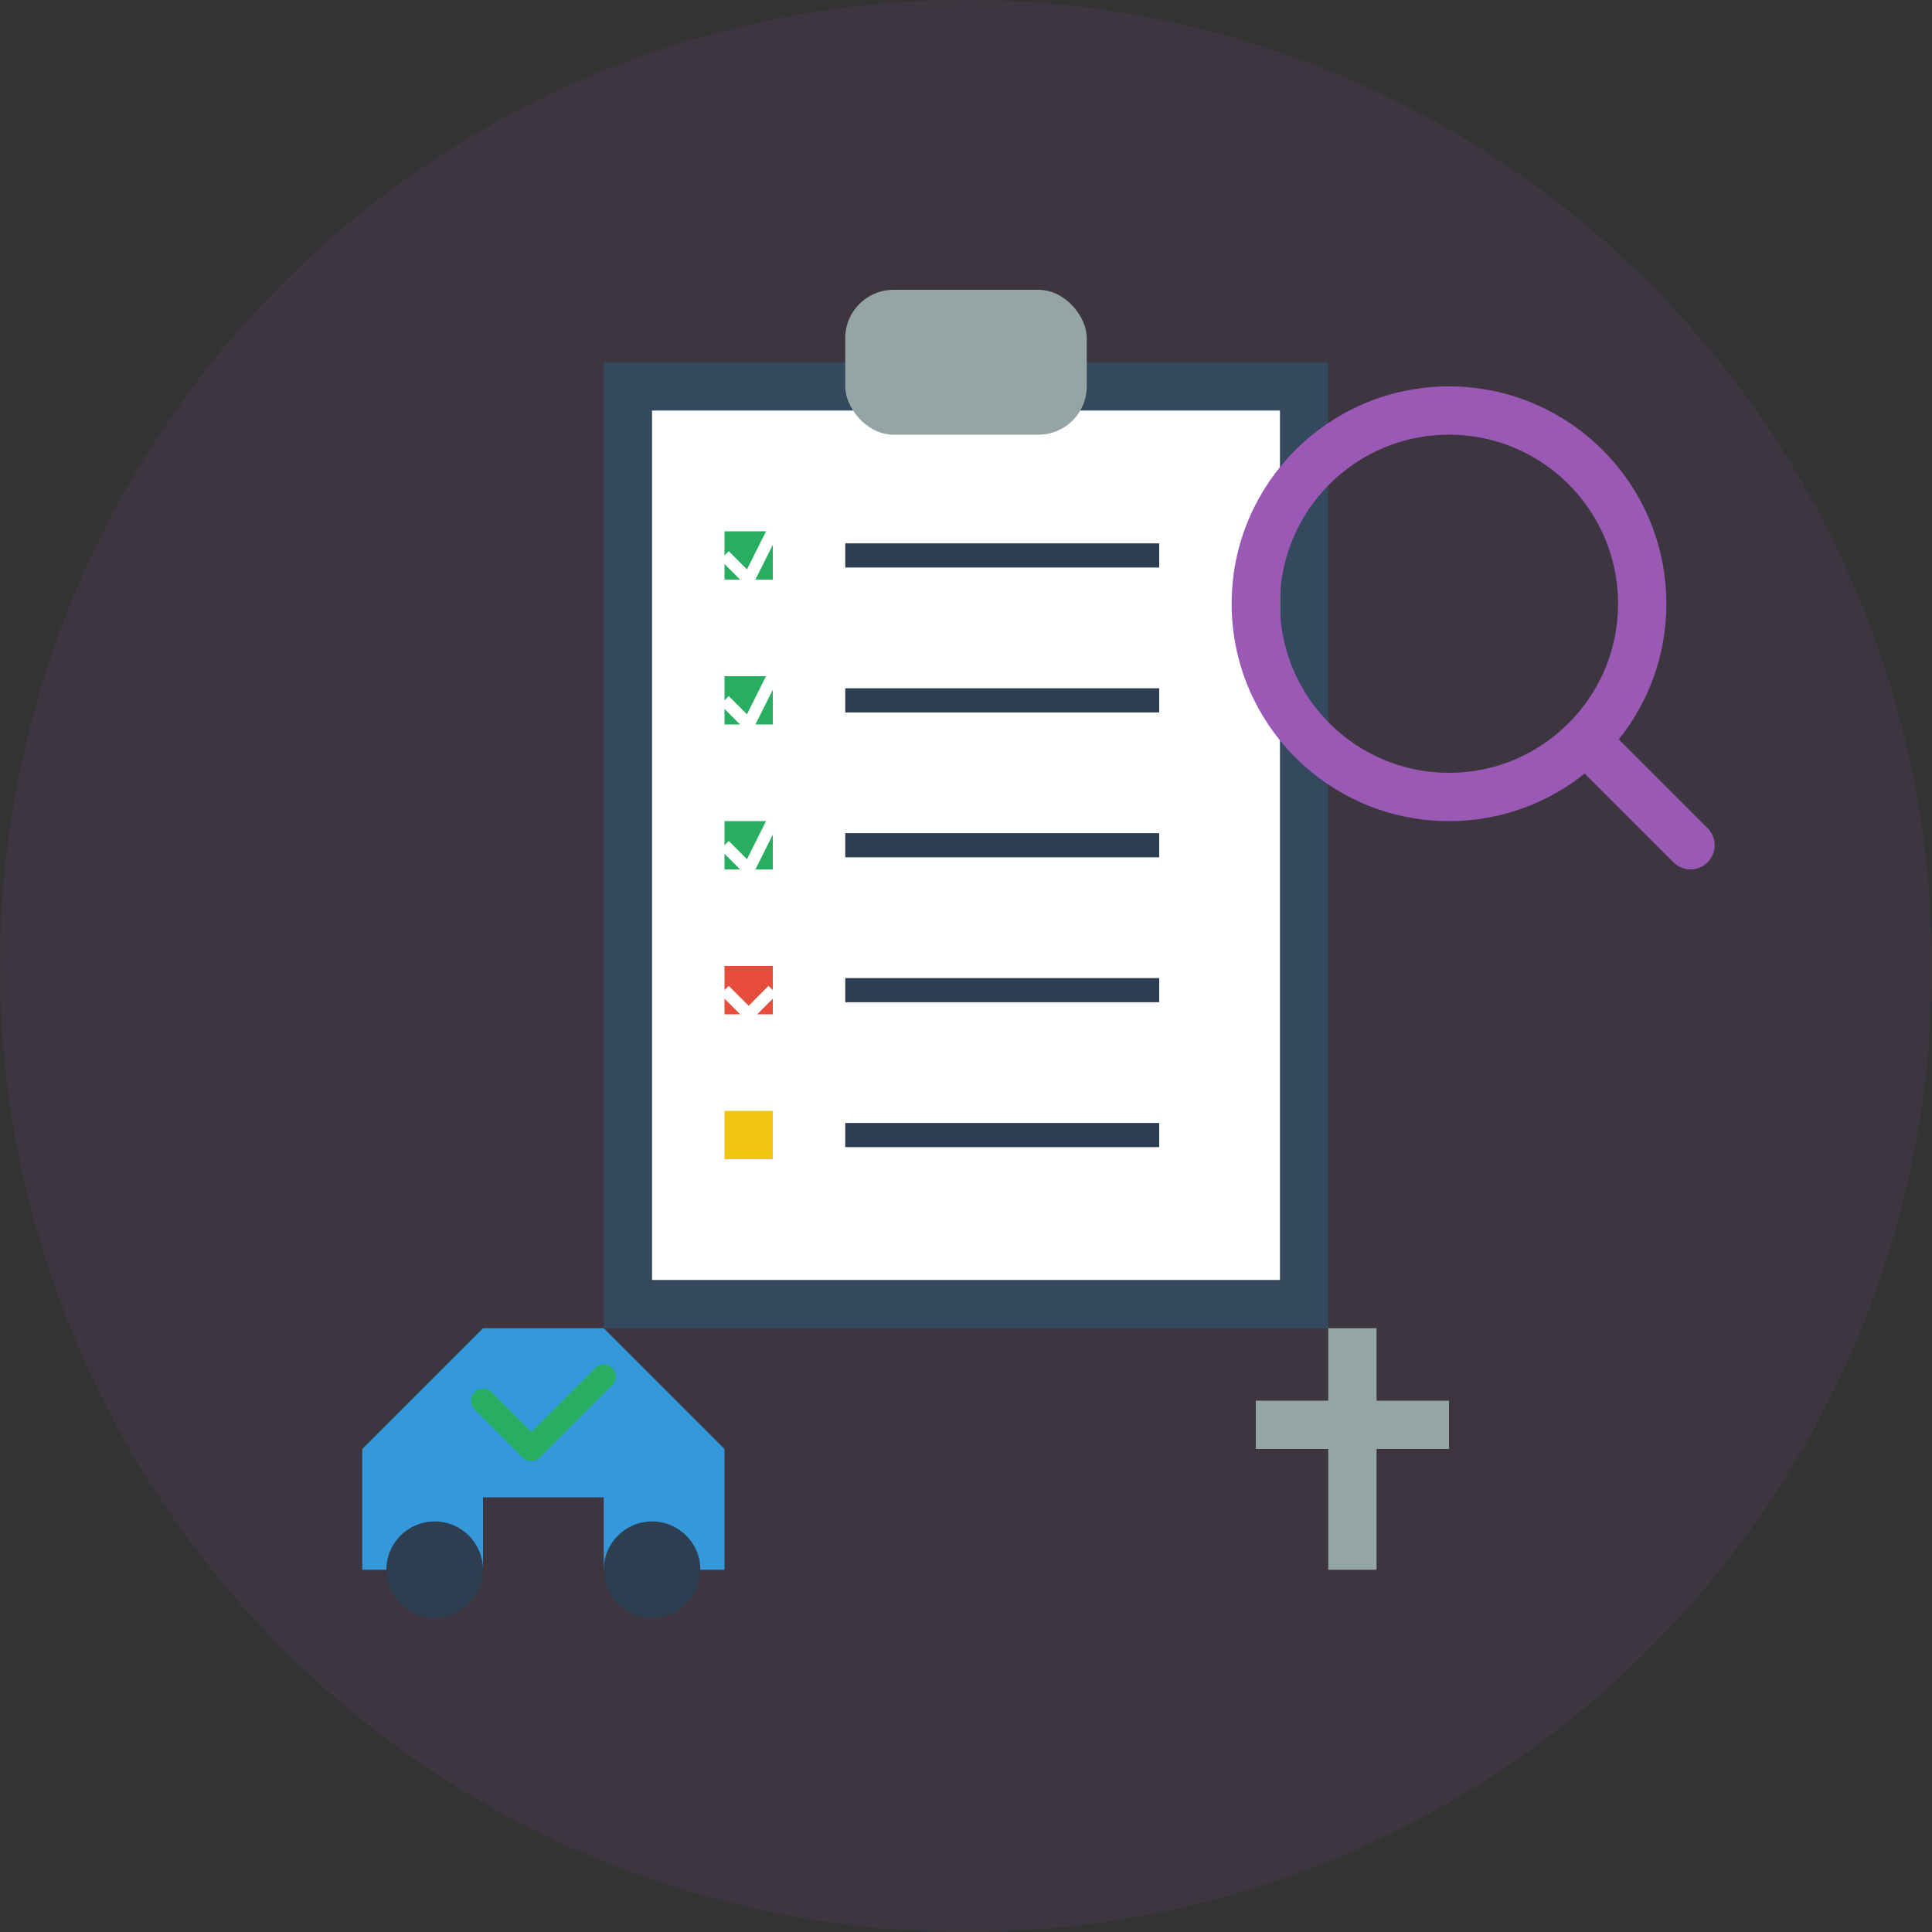 <svg width="80" height="80" viewBox="0 0 80 80" fill="none" xmlns="http://www.w3.org/2000/svg">
  <rect x="0" y="0" width="80" height="80" fill="#333333" stroke="none"/>
  <!-- Background circle -->
  <circle cx="40" cy="40" r="40" fill="#9b59b6" opacity="0.1"/>
  
  <!-- Clipboard -->
  <rect x="25" y="15" width="30" height="40" fill="#34495e"/>
  <rect x="27" y="17" width="26" height="36" fill="white"/>
  
  <!-- Clipboard clip -->
  <rect x="35" y="12" width="10" height="6" rx="2" fill="#95a5a6"/>
  
  <!-- Checklist items -->
  <rect x="30" y="22" width="2" height="2" fill="#27ae60"/>
  <path d="M30 23 L31 24 L32 22" stroke="white" stroke-width="0.5"/>
  <path d="M35 23 L48 23" stroke="#2c3e50" stroke-width="1"/>
  
  <rect x="30" y="28" width="2" height="2" fill="#27ae60"/>
  <path d="M30 29 L31 30 L32 28" stroke="white" stroke-width="0.5"/>
  <path d="M35 29 L48 29" stroke="#2c3e50" stroke-width="1"/>
  
  <rect x="30" y="34" width="2" height="2" fill="#27ae60"/>
  <path d="M30 35 L31 36 L32 34" stroke="white" stroke-width="0.5"/>
  <path d="M35 35 L48 35" stroke="#2c3e50" stroke-width="1"/>
  
  <rect x="30" y="40" width="2" height="2" fill="#e74c3c"/>
  <path d="M30 41 L32 43 M32 41 L30 43" stroke="white" stroke-width="0.5"/>
  <path d="M35 41 L48 41" stroke="#2c3e50" stroke-width="1"/>
  
  <rect x="30" y="46" width="2" height="2" fill="#f1c40f"/>
  <path d="M35 47 L48 47" stroke="#2c3e50" stroke-width="1"/>
  
  <!-- Magnifying glass -->
  <circle cx="60" cy="25" r="8" fill="none" stroke="#9b59b6" stroke-width="2"/>
  <path d="M66 31 L70 35" stroke="#9b59b6" stroke-width="2" stroke-linecap="round"/>
  
  <!-- Car inspection -->
  <path d="M15 60 L20 55 L25 55 L30 60 L30 65 L25 65 L25 62 L20 62 L20 65 L15 65 Z" fill="#3498db"/>
  <circle cx="18" cy="65" r="2" fill="#2c3e50"/>
  <circle cx="27" cy="65" r="2" fill="#2c3e50"/>
  
  <!-- Inspection marks -->
  <path d="M20 58 L22 60 L25 57" stroke="#27ae60" stroke-width="1" stroke-linecap="round" stroke-linejoin="round"/>
  
  <!-- Tools -->
  <rect x="55" y="55" width="2" height="10" fill="#95a5a6"/>
  <rect x="52" y="58" width="8" height="2" fill="#95a5a6"/>
</svg>
